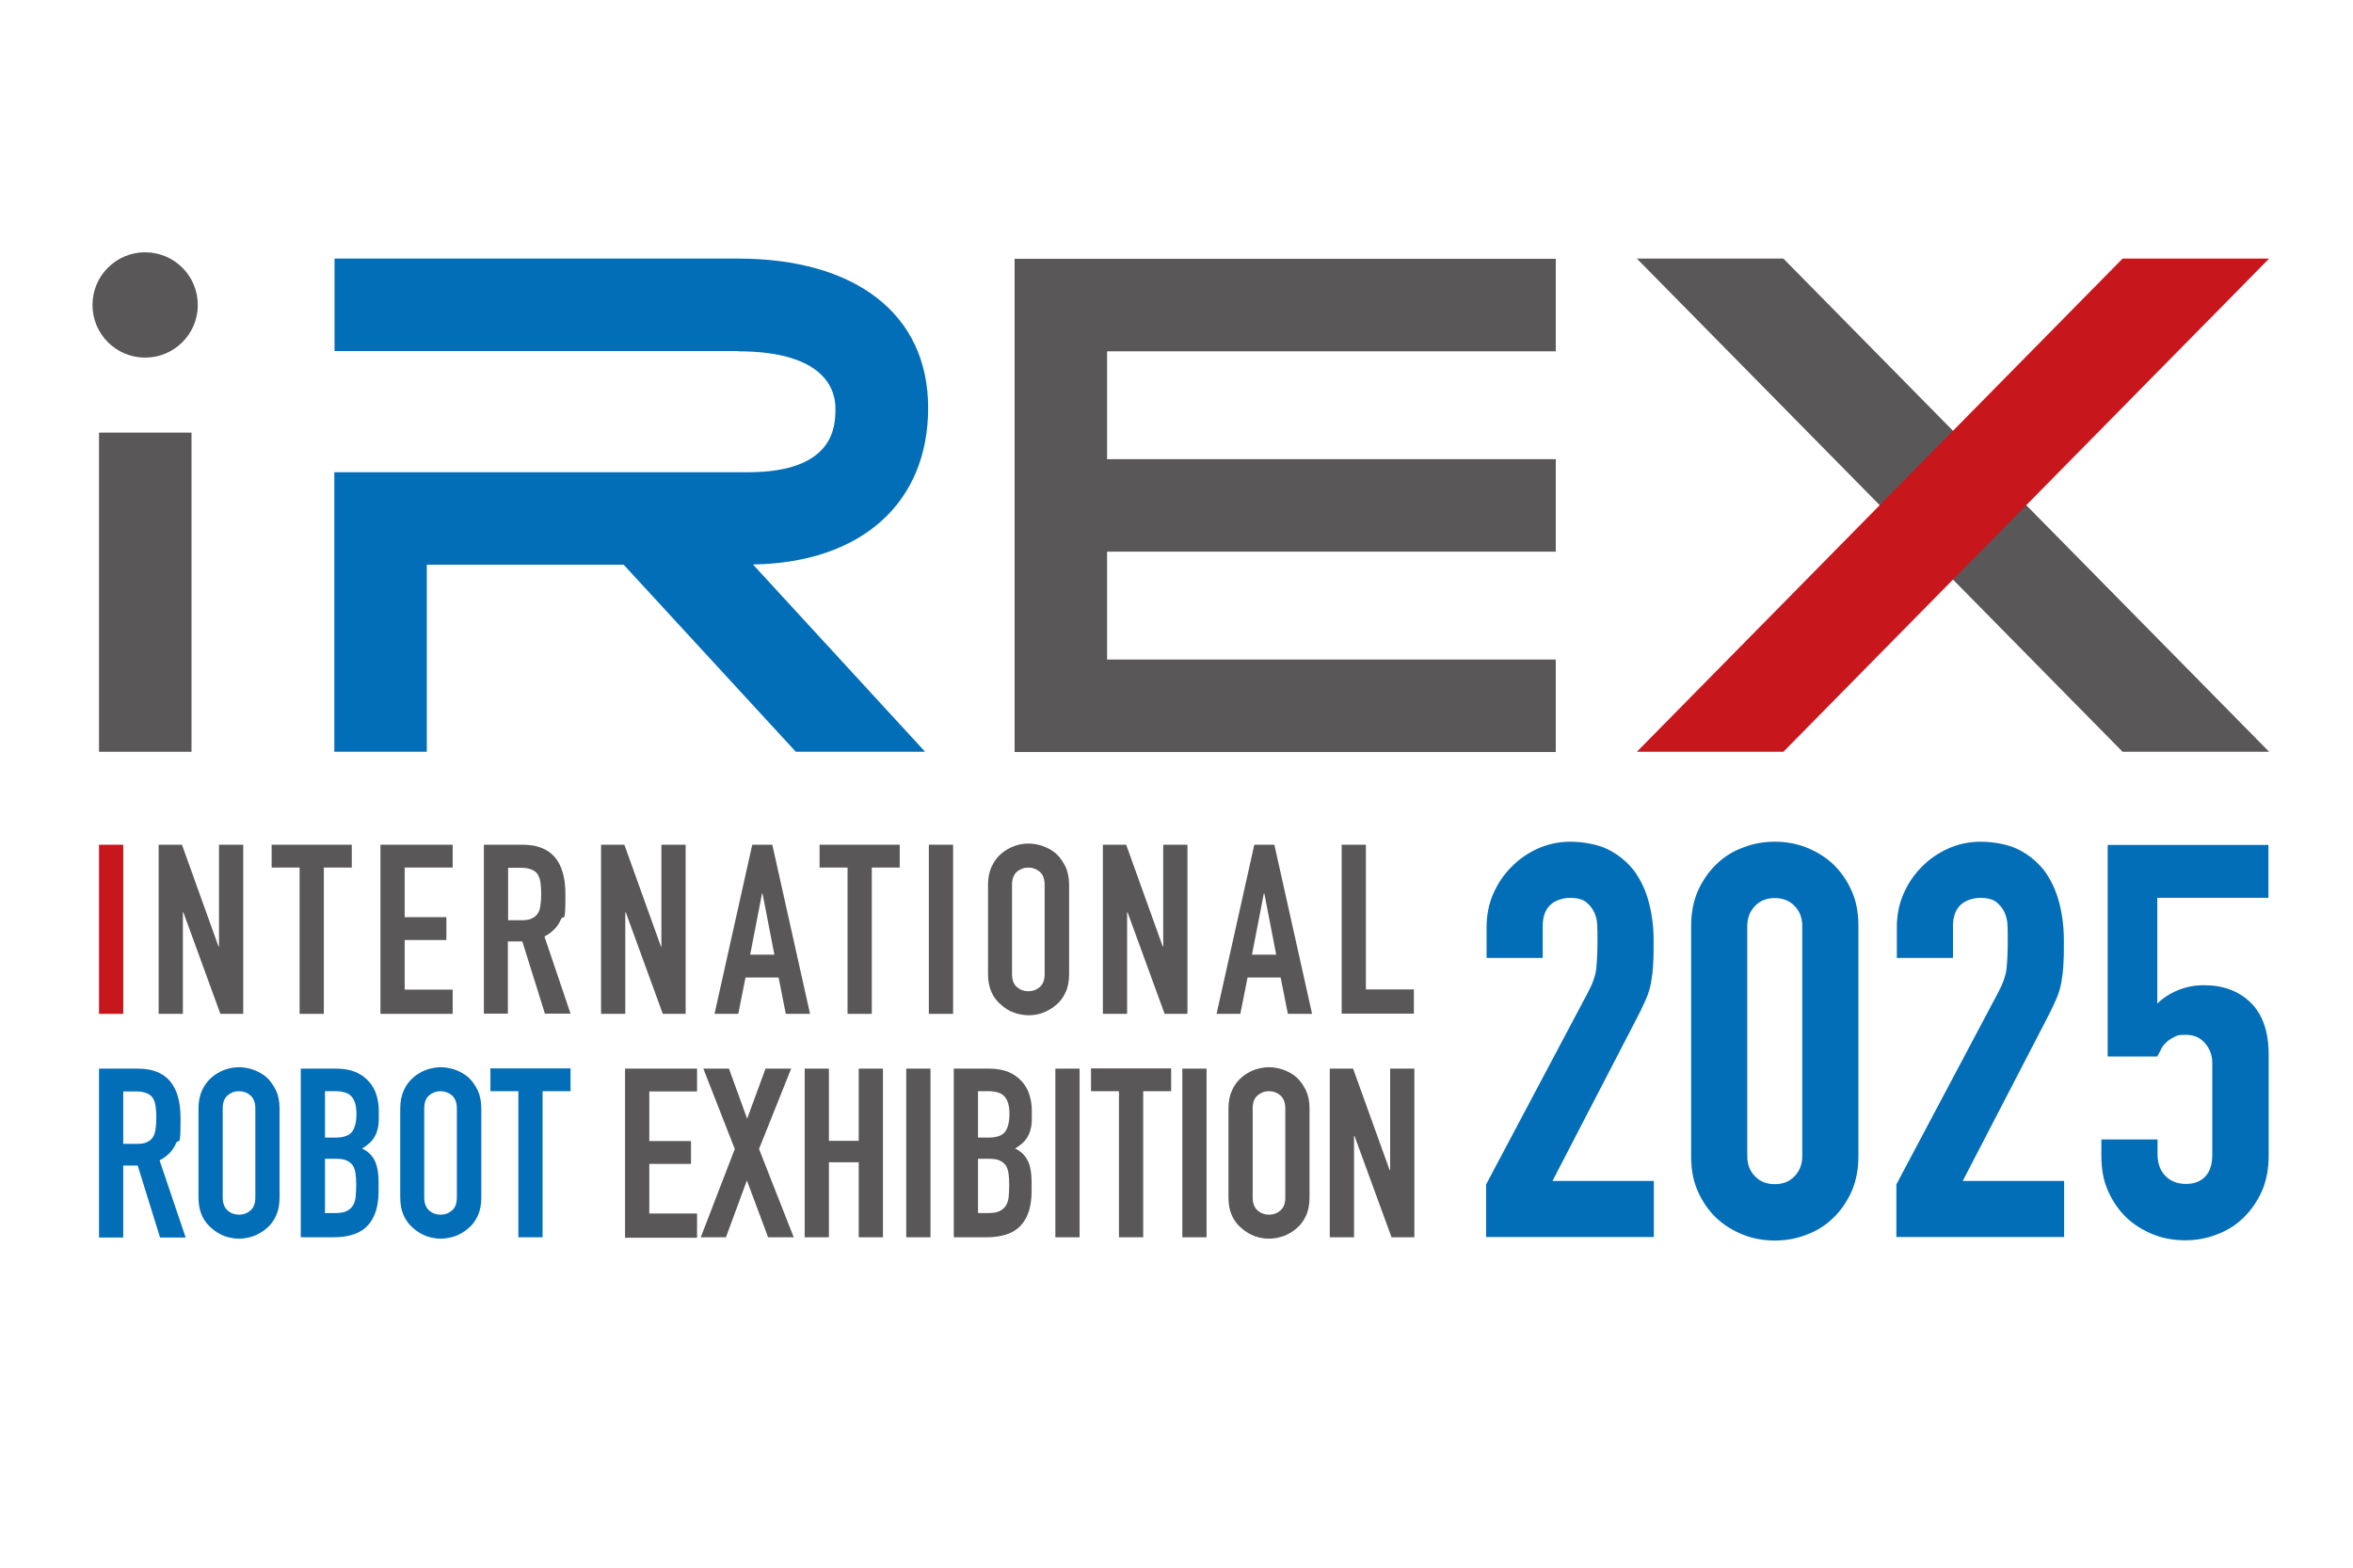 <?xml version="1.0" encoding="UTF-8"?>
<svg id="Ebene_2" xmlns="http://www.w3.org/2000/svg" version="1.1" xmlns:xlink="http://www.w3.org/1999/xlink" viewBox="0 0 1010 673">
  <!-- Generator: Adobe Illustrator 29.2.1, SVG Export Plug-In . SVG Version: 2.1.0 Build 116)  -->
  <defs>
    <style>
      .st0 {
        fill: #595757;
      }

      .st1 {
        fill: #c8161d;
      }

      .st2 {
        fill: #036eb8;
      }
    </style>
  </defs>
  <path class="st0" d="M42.5,322.7v-137h39.7v137h-39.7Z"/>
  <path class="st0" d="M62.3,153.5c12.5,0,22.6-10.1,22.6-22.6s-10.1-22.6-22.6-22.6-22.6,10.1-22.6,22.6,10.1,22.6,22.6,22.6Z"/>
  <path class="st0" d="M667.8,150.8v-39.7h-232.3v211.7h232.3v-39.7h-192.6v-46.3h192.6v-39.7h-192.6v-46.3h192.6Z"/>
  <path class="st0" d="M765.5,111h-62.9l208.5,211.7h62.9l-208.5-211.7Z"/>
  <path class="st1" d="M911.1,111h62.9l-208.5,211.7h-62.9l208.5-211.7Z"/>
  <path class="st2" d="M316.8,150.8c37.8,0,41.8,17.1,41.8,24.4s0,27.5-37.5,27.5h-177.6v120h39.7v-80.3h84.5l73.9,80.3h55.5l-73.9-80.4c46.4-.7,75.2-26.3,75.2-67.2s-32-64.1-81.5-64.1h-173.3v39.7h173.3Z"/>
  <path class="st2" d="M637.9,531.1v-22.7l43.5-82c2.2-4.1,3.5-7.7,3.8-10.8.3-3.1.5-6.9.5-11.5s0-4.2-.1-6.5c0-2.3-.5-4.3-1.3-6-.8-1.7-2-3.2-3.5-4.4-1.6-1.2-3.9-1.8-6.8-1.8s-6.5,1-8.6,3.1c-2.1,2-3.2,5-3.2,9v13.7h-24.1v-13.2c0-5,.9-9.8,2.8-14.2,1.9-4.4,4.5-8.3,7.8-11.6,3.2-3.3,6.9-5.9,11.3-7.9,4.4-2,9.1-3,14.2-3s11.7,1.1,16.2,3.4c4.5,2.3,8.2,5.4,11.2,9.3,2.8,4,4.9,8.4,6.2,13.5,1.3,5,2,10.4,2,16.1s0,7.5-.2,10.3c-.1,2.8-.5,5.4-.9,7.9-.5,2.5-1.2,5-2.4,7.6-1.1,2.5-2.6,5.6-4.5,9.2l-35.4,68.3h43.5v24.1h-71.9Z"/>
  <path class="st2" d="M725.9,397.5c0-5.7,1-10.7,2.9-15.1,2-4.4,4.6-8.2,7.9-11.4,3.3-3.2,7.1-5.6,11.5-7.2,4.3-1.7,8.8-2.5,13.6-2.5s9.3.8,13.6,2.5c4.3,1.7,8.2,4.1,11.5,7.2,3.3,3.2,5.9,6.9,7.9,11.4,2,4.4,2.9,9.4,2.9,15.1v98.8c0,5.7-1,10.7-2.9,15.1-2,4.4-4.6,8.2-7.9,11.4-3.3,3.2-7.1,5.6-11.5,7.2-4.3,1.7-8.8,2.5-13.6,2.5s-9.3-.8-13.6-2.5c-4.3-1.7-8.2-4.1-11.5-7.2-3.3-3.2-5.9-6.9-7.9-11.4-2-4.4-2.9-9.4-2.9-15.1v-98.8ZM750,496.3c0,3.5,1.1,6.4,3.3,8.6,2.2,2.3,5,3.4,8.5,3.4s6.3-1.1,8.5-3.4c2.2-2.3,3.3-5.2,3.3-8.6v-98.8c0-3.5-1.1-6.4-3.3-8.6-2.2-2.3-5-3.4-8.5-3.4s-6.3,1.1-8.5,3.4c-2.2,2.3-3.3,5.2-3.3,8.6v98.8Z"/>
  <path class="st2" d="M814,531.1v-22.7l43.5-82c2.2-4.1,3.5-7.7,3.8-10.8.3-3.1.5-6.9.5-11.5s0-4.2-.1-6.5c0-2.3-.5-4.3-1.3-6-.8-1.7-2-3.2-3.5-4.4-1.6-1.2-3.9-1.8-6.8-1.8s-6.5,1-8.6,3.1c-2.1,2-3.2,5-3.2,9v13.7h-24.1v-13.2c0-5,.9-9.8,2.8-14.2,1.9-4.4,4.5-8.3,7.8-11.6,3.2-3.3,6.9-5.9,11.3-7.9,4.4-2,9.1-3,14.2-3s11.7,1.1,16.2,3.4c4.5,2.3,8.2,5.4,11.2,9.3,2.8,4,4.9,8.4,6.2,13.5,1.3,5,2,10.4,2,16.1s0,7.5-.2,10.3c-.1,2.8-.5,5.4-.9,7.9-.5,2.5-1.2,5-2.4,7.6-1.1,2.5-2.6,5.6-4.5,9.2l-35.4,68.3h43.5v24.1h-71.9Z"/>
  <path class="st2" d="M973.7,362.7v22.7h-47.7v45.4c2.2-2.2,5-4.1,8.5-5.6,3.5-1.5,7.3-2.3,11.6-2.3,8.2,0,14.9,2.5,20,7.5,5.1,5,7.7,12.4,7.7,22.3v43.5c0,5.7-1,10.7-2.9,15.1-2,4.4-4.6,8.2-7.9,11.4-3.3,3.2-7.1,5.6-11.5,7.2-4.3,1.7-8.8,2.5-13.6,2.5s-9.3-.8-13.6-2.5c-4.3-1.7-8.2-4.1-11.5-7.2-3.3-3.2-5.9-6.9-7.9-11.4-2-4.4-2.9-9.4-2.9-15.1v-7.1h24.1v6.1c0,4.1,1.1,7.3,3.4,9.6,2.3,2.3,5.2,3.4,8.8,3.4s6.4-1.1,8.4-3.3c2-2.2,2.9-5.3,2.9-9.2v-39.5c0-3.3-1.1-6.1-3.2-8.5-2.1-2.4-4.8-3.5-8.2-3.5s-3.8.3-5.2,1.1c-1.4.7-2.6,1.5-3.5,2.5-.9.9-1.7,2-2.1,3.1-.8,1.4-1.2,2.3-1.4,2.6h-21.3v-90.8h69Z"/>
  <path class="st2" d="M42.5,531.1v-72.4h16.7c12.2,0,18.3,7.1,18.3,21.3s-.7,7.9-2,10.9c-1.3,3-3.6,5.4-7,7.2l11.2,33.1h-11l-9.6-30.9h-6.2v30.9h-10.3ZM52.9,468.4v22.6h5.9c1.8,0,3.3-.2,4.4-.8,1.1-.5,1.9-1.2,2.5-2.2.6-.9.9-2.1,1.1-3.5.2-1.4.3-3,.3-4.8s-.1-3.4-.3-4.8c-.2-1.4-.6-2.6-1.2-3.6-1.3-1.9-3.7-2.8-7.3-2.8h-5.4Z"/>
  <path class="st2" d="M85.2,475.8c0-2.9.5-5.5,1.5-7.7,1-2.2,2.4-4.1,4.1-5.6,1.6-1.4,3.5-2.5,5.6-3.3,2.1-.7,4.2-1.1,6.2-1.1s4.2.4,6.2,1.1c2.1.8,4,1.8,5.7,3.3,1.6,1.5,2.9,3.4,4,5.6,1,2.2,1.5,4.8,1.5,7.7v38.2c0,3.1-.5,5.7-1.5,7.8-1,2.2-2.3,4-4,5.4-1.7,1.5-3.6,2.6-5.7,3.4-2.1.7-4.2,1.1-6.2,1.1s-4.2-.4-6.2-1.1c-2.1-.8-3.9-1.9-5.6-3.4-1.7-1.4-3.1-3.2-4.1-5.4-1-2.2-1.5-4.8-1.5-7.8v-38.2ZM95.6,514c0,2.5.7,4.3,2.1,5.6,1.4,1.2,3,1.8,4.9,1.8s3.5-.6,4.9-1.8,2.1-3,2.1-5.6v-38.2c0-2.5-.7-4.3-2.1-5.6-1.4-1.2-3-1.8-4.9-1.8s-3.5.6-4.9,1.8c-1.4,1.2-2.1,3-2.1,5.6v38.2Z"/>
  <path class="st2" d="M129.1,531.1v-72.4h15.1c3.3,0,6.1.5,8.5,1.5,2.3,1,4.2,2.4,5.7,4.1,1.5,1.7,2.6,3.6,3.2,5.8.7,2.2,1,4.5,1,6.9v2.6c0,2-.1,3.6-.5,5-.3,1.4-.8,2.5-1.4,3.5-1.1,1.9-2.9,3.5-5.3,4.9,2.4,1.1,4.2,2.8,5.4,5.1,1.1,2.2,1.7,5.3,1.7,9.1v4.1c0,6.4-1.5,11.3-4.6,14.7-3.1,3.4-8,5.1-14.8,5.1h-14.1ZM139.5,468.4v19.9h4.7c3.4,0,5.8-.9,7-2.6,1.2-1.7,1.8-4.2,1.8-7.6s-.7-5.7-2-7.3c-1.3-1.6-3.7-2.4-7.1-2.4h-4.3ZM139.5,497.5v23.2h4.5c2.1,0,3.7-.3,4.9-.9,1.2-.6,2.1-1.5,2.7-2.5.6-1.1,1-2.4,1.1-3.9.1-1.5.2-3.1.2-4.9s-.1-3.4-.3-4.8c-.2-1.4-.6-2.5-1.2-3.5-.7-.9-1.6-1.6-2.7-2.1-1.1-.5-2.7-.7-4.6-.7h-4.6Z"/>
  <path class="st2" d="M171.8,475.8c0-2.9.5-5.5,1.5-7.7,1-2.3,2.4-4.1,4.1-5.6,1.6-1.4,3.5-2.5,5.6-3.3,2.1-.7,4.2-1.1,6.2-1.1s4.2.4,6.2,1.1c2.1.8,4,1.8,5.7,3.3,1.6,1.5,2.9,3.4,4,5.6,1,2.2,1.5,4.8,1.5,7.7v38.2c0,3.1-.5,5.7-1.5,7.8-1,2.2-2.3,4-4,5.4-1.7,1.5-3.6,2.6-5.7,3.4-2.1.7-4.2,1.1-6.2,1.1s-4.2-.4-6.2-1.1c-2.1-.8-3.9-1.9-5.6-3.4-1.7-1.4-3.1-3.2-4.1-5.4-1-2.2-1.5-4.8-1.5-7.8v-38.2ZM182.1,514c0,2.5.7,4.3,2.1,5.6,1.4,1.2,3,1.8,4.9,1.8s3.5-.6,4.9-1.8c1.4-1.2,2.1-3,2.1-5.6v-38.2c0-2.5-.7-4.3-2.1-5.6-1.4-1.2-3-1.8-4.9-1.8s-3.5.6-4.9,1.8c-1.4,1.2-2.1,3-2.1,5.6v38.2Z"/>
  <path class="st2" d="M222.5,531.1v-62.7h-12v-9.8h34.4v9.8h-12v62.7h-10.4,0Z"/>
  <path class="st0" d="M268.3,531.1v-72.4h30.9v9.8h-20.5v21.3h17.9v9.8h-17.9v21.3h20.5v10.4h-30.9Z"/>
  <path class="st0" d="M300.8,531.1l14.6-37.9-13.5-34.5h11l7.8,21.5,7.9-21.5h11l-13.8,34.5,14.9,37.9h-11l-9.1-24.4-9,24.4h-11Z"/>
  <path class="st0" d="M345.4,531.1v-72.4h10.4v31h12.8v-31h10.4v72.4h-10.4v-32.2h-12.8v32.2h-10.4Z"/>
  <path class="st0" d="M389,531.1v-72.4h10.4v72.4h-10.4Z"/>
  <path class="st0" d="M409.4,531.1v-72.4h15.1c3.3,0,6.1.5,8.5,1.5,2.3,1,4.2,2.4,5.7,4.1,1.5,1.7,2.6,3.6,3.2,5.8.7,2.2,1,4.5,1,6.9v2.6c0,2-.1,3.6-.5,5-.3,1.4-.8,2.5-1.4,3.5-1.1,1.9-2.9,3.5-5.3,4.9,2.4,1.1,4.2,2.8,5.4,5.1,1.1,2.2,1.7,5.3,1.7,9.1v4.1c0,6.4-1.5,11.3-4.6,14.7-3.1,3.4-8,5.1-14.8,5.1h-14.1ZM419.8,468.4v19.9h4.7c3.4,0,5.8-.9,7-2.6,1.2-1.7,1.8-4.2,1.8-7.6s-.7-5.7-2-7.3c-1.3-1.6-3.7-2.4-7.1-2.4h-4.3ZM419.8,497.5v23.2h4.5c2.1,0,3.7-.3,4.9-.9,1.2-.6,2.1-1.5,2.7-2.5.6-1.1,1-2.4,1.1-3.9.1-1.5.2-3.1.2-4.9s-.1-3.4-.3-4.8c-.2-1.4-.6-2.5-1.2-3.5-.7-.9-1.6-1.6-2.7-2.1-1.1-.5-2.7-.7-4.6-.7h-4.6Z"/>
  <path class="st0" d="M453,531.1v-72.4h10.4v72.4h-10.4Z"/>
  <path class="st0" d="M480.3,531.1v-62.7h-12v-9.8h34.4v9.8h-12v62.7h-10.4,0Z"/>
  <path class="st0" d="M507.5,531.1v-72.4h10.4v72.4h-10.4Z"/>
  <path class="st0" d="M527.3,475.8c0-2.9.5-5.5,1.5-7.7,1-2.3,2.4-4.1,4.1-5.6,1.6-1.4,3.5-2.5,5.6-3.3,2.1-.7,4.2-1.1,6.2-1.1s4.2.4,6.2,1.1c2.1.8,4,1.8,5.7,3.3,1.6,1.5,2.9,3.4,4,5.6,1,2.2,1.5,4.8,1.5,7.7v38.2c0,3.1-.5,5.7-1.5,7.8-1,2.2-2.3,4-4,5.4-1.7,1.5-3.6,2.6-5.7,3.4-2.1.7-4.2,1.1-6.2,1.1s-4.2-.4-6.2-1.1c-2.1-.8-3.9-1.9-5.6-3.4-1.7-1.4-3.1-3.2-4.1-5.4-1-2.2-1.5-4.8-1.5-7.8v-38.2ZM537.7,514c0,2.5.7,4.3,2.1,5.6,1.4,1.2,3,1.8,4.9,1.8s3.5-.6,4.9-1.8c1.4-1.2,2.1-3,2.1-5.6v-38.2c0-2.5-.7-4.3-2.1-5.6-1.4-1.2-3-1.8-4.9-1.8s-3.5.6-4.9,1.8c-1.4,1.2-2.1,3-2.1,5.6v38.2Z"/>
  <path class="st0" d="M570.8,531.1v-72.4h10l15.7,43.6h.2v-43.6h10.4v72.4h-9.8l-15.9-43.5h-.2v43.5h-10.4Z"/>
  <path class="st1" d="M42.5,435.2v-72.6h10.4v72.6h-10.4Z"/>
  <path class="st0" d="M68.1,435.2v-72.6h10l15.7,43.7h.2v-43.7h10.4v72.6h-9.8l-15.9-43.6h-.2v43.6h-10.4,0Z"/>
  <path class="st0" d="M128.6,435.2v-62.8h-12v-9.8h34.4v9.8h-12v62.8h-10.4Z"/>
  <path class="st0" d="M163.3,435.2v-72.6h31v9.8h-20.6v21.3h17.9v9.8h-17.9v21.3h20.6v10.4h-31Z"/>
  <path class="st0" d="M207.7,435.2v-72.6h16.7c12.2,0,18.3,7.1,18.3,21.3s-.7,7.9-2,10.9c-1.3,3-3.6,5.4-7,7.2l11.2,33.1h-11l-9.7-31h-6.2v31h-10.4ZM218.1,372.4v22.6h5.9c1.8,0,3.3-.2,4.4-.8s1.9-1.2,2.5-2.2c.6-.9.9-2.1,1.1-3.5.2-1.4.3-3,.3-4.8s-.1-3.4-.3-4.8c-.2-1.4-.6-2.6-1.2-3.6-1.3-1.9-3.7-2.8-7.3-2.8h-5.4Z"/>
  <path class="st0" d="M258,435.2v-72.6h10l15.7,43.7h.2v-43.7h10.4v72.6h-9.8l-15.9-43.6h-.2v43.6h-10.4,0Z"/>
  <path class="st0" d="M306.7,435.2l16.2-72.6h8.6l16.2,72.6h-10.4l-3.1-15.6h-14.2l-3.1,15.6h-10.4,0ZM332.4,409.8l-5.1-26.3h-.2l-5.1,26.3h10.4Z"/>
  <path class="st0" d="M363.8,435.2v-62.8h-12v-9.8h34.4v9.8h-12v62.8h-10.4Z"/>
  <path class="st0" d="M398.7,435.2v-72.6h10.4v72.6h-10.4Z"/>
  <path class="st0" d="M424.1,379.8c0-2.9.5-5.5,1.5-7.7s2.4-4.1,4.1-5.6c1.6-1.4,3.5-2.5,5.6-3.3,2.1-.8,4.2-1.1,6.2-1.1s4.2.4,6.2,1.1c2.1.8,4,1.8,5.7,3.3,1.6,1.5,2.9,3.4,4,5.6,1,2.3,1.5,4.8,1.5,7.7v38.3c0,3.1-.5,5.7-1.5,7.8-1,2.2-2.3,4-4,5.4-1.7,1.5-3.6,2.6-5.7,3.4-2.1.8-4.2,1.1-6.2,1.1s-4.2-.4-6.2-1.1c-2.1-.7-3.9-1.9-5.6-3.4-1.7-1.4-3.1-3.2-4.1-5.4-1-2.2-1.5-4.8-1.5-7.8v-38.3ZM434.4,418.1c0,2.5.7,4.4,2.1,5.6,1.4,1.2,3,1.8,4.9,1.8s3.5-.6,4.9-1.8c1.4-1.2,2.1-3,2.1-5.6v-38.3c0-2.5-.7-4.4-2.1-5.6-1.4-1.2-3.1-1.8-4.9-1.8s-3.5.6-4.9,1.8c-1.4,1.2-2.1,3.1-2.1,5.6v38.3Z"/>
  <path class="st0" d="M473.4,435.2v-72.6h10l15.7,43.7h.2v-43.7h10.4v72.6h-9.8l-15.9-43.6h-.2v43.6h-10.4,0Z"/>
  <path class="st0" d="M522.2,435.2l16.2-72.6h8.6l16.2,72.6h-10.4l-3.1-15.6h-14.2l-3.1,15.6h-10.4,0ZM547.8,409.8l-5.1-26.3h-.2l-5.1,26.3h10.4Z"/>
  <path class="st0" d="M575.9,435.2v-72.6h10.4v62.1h20.6v10.4h-31Z"/>
</svg>